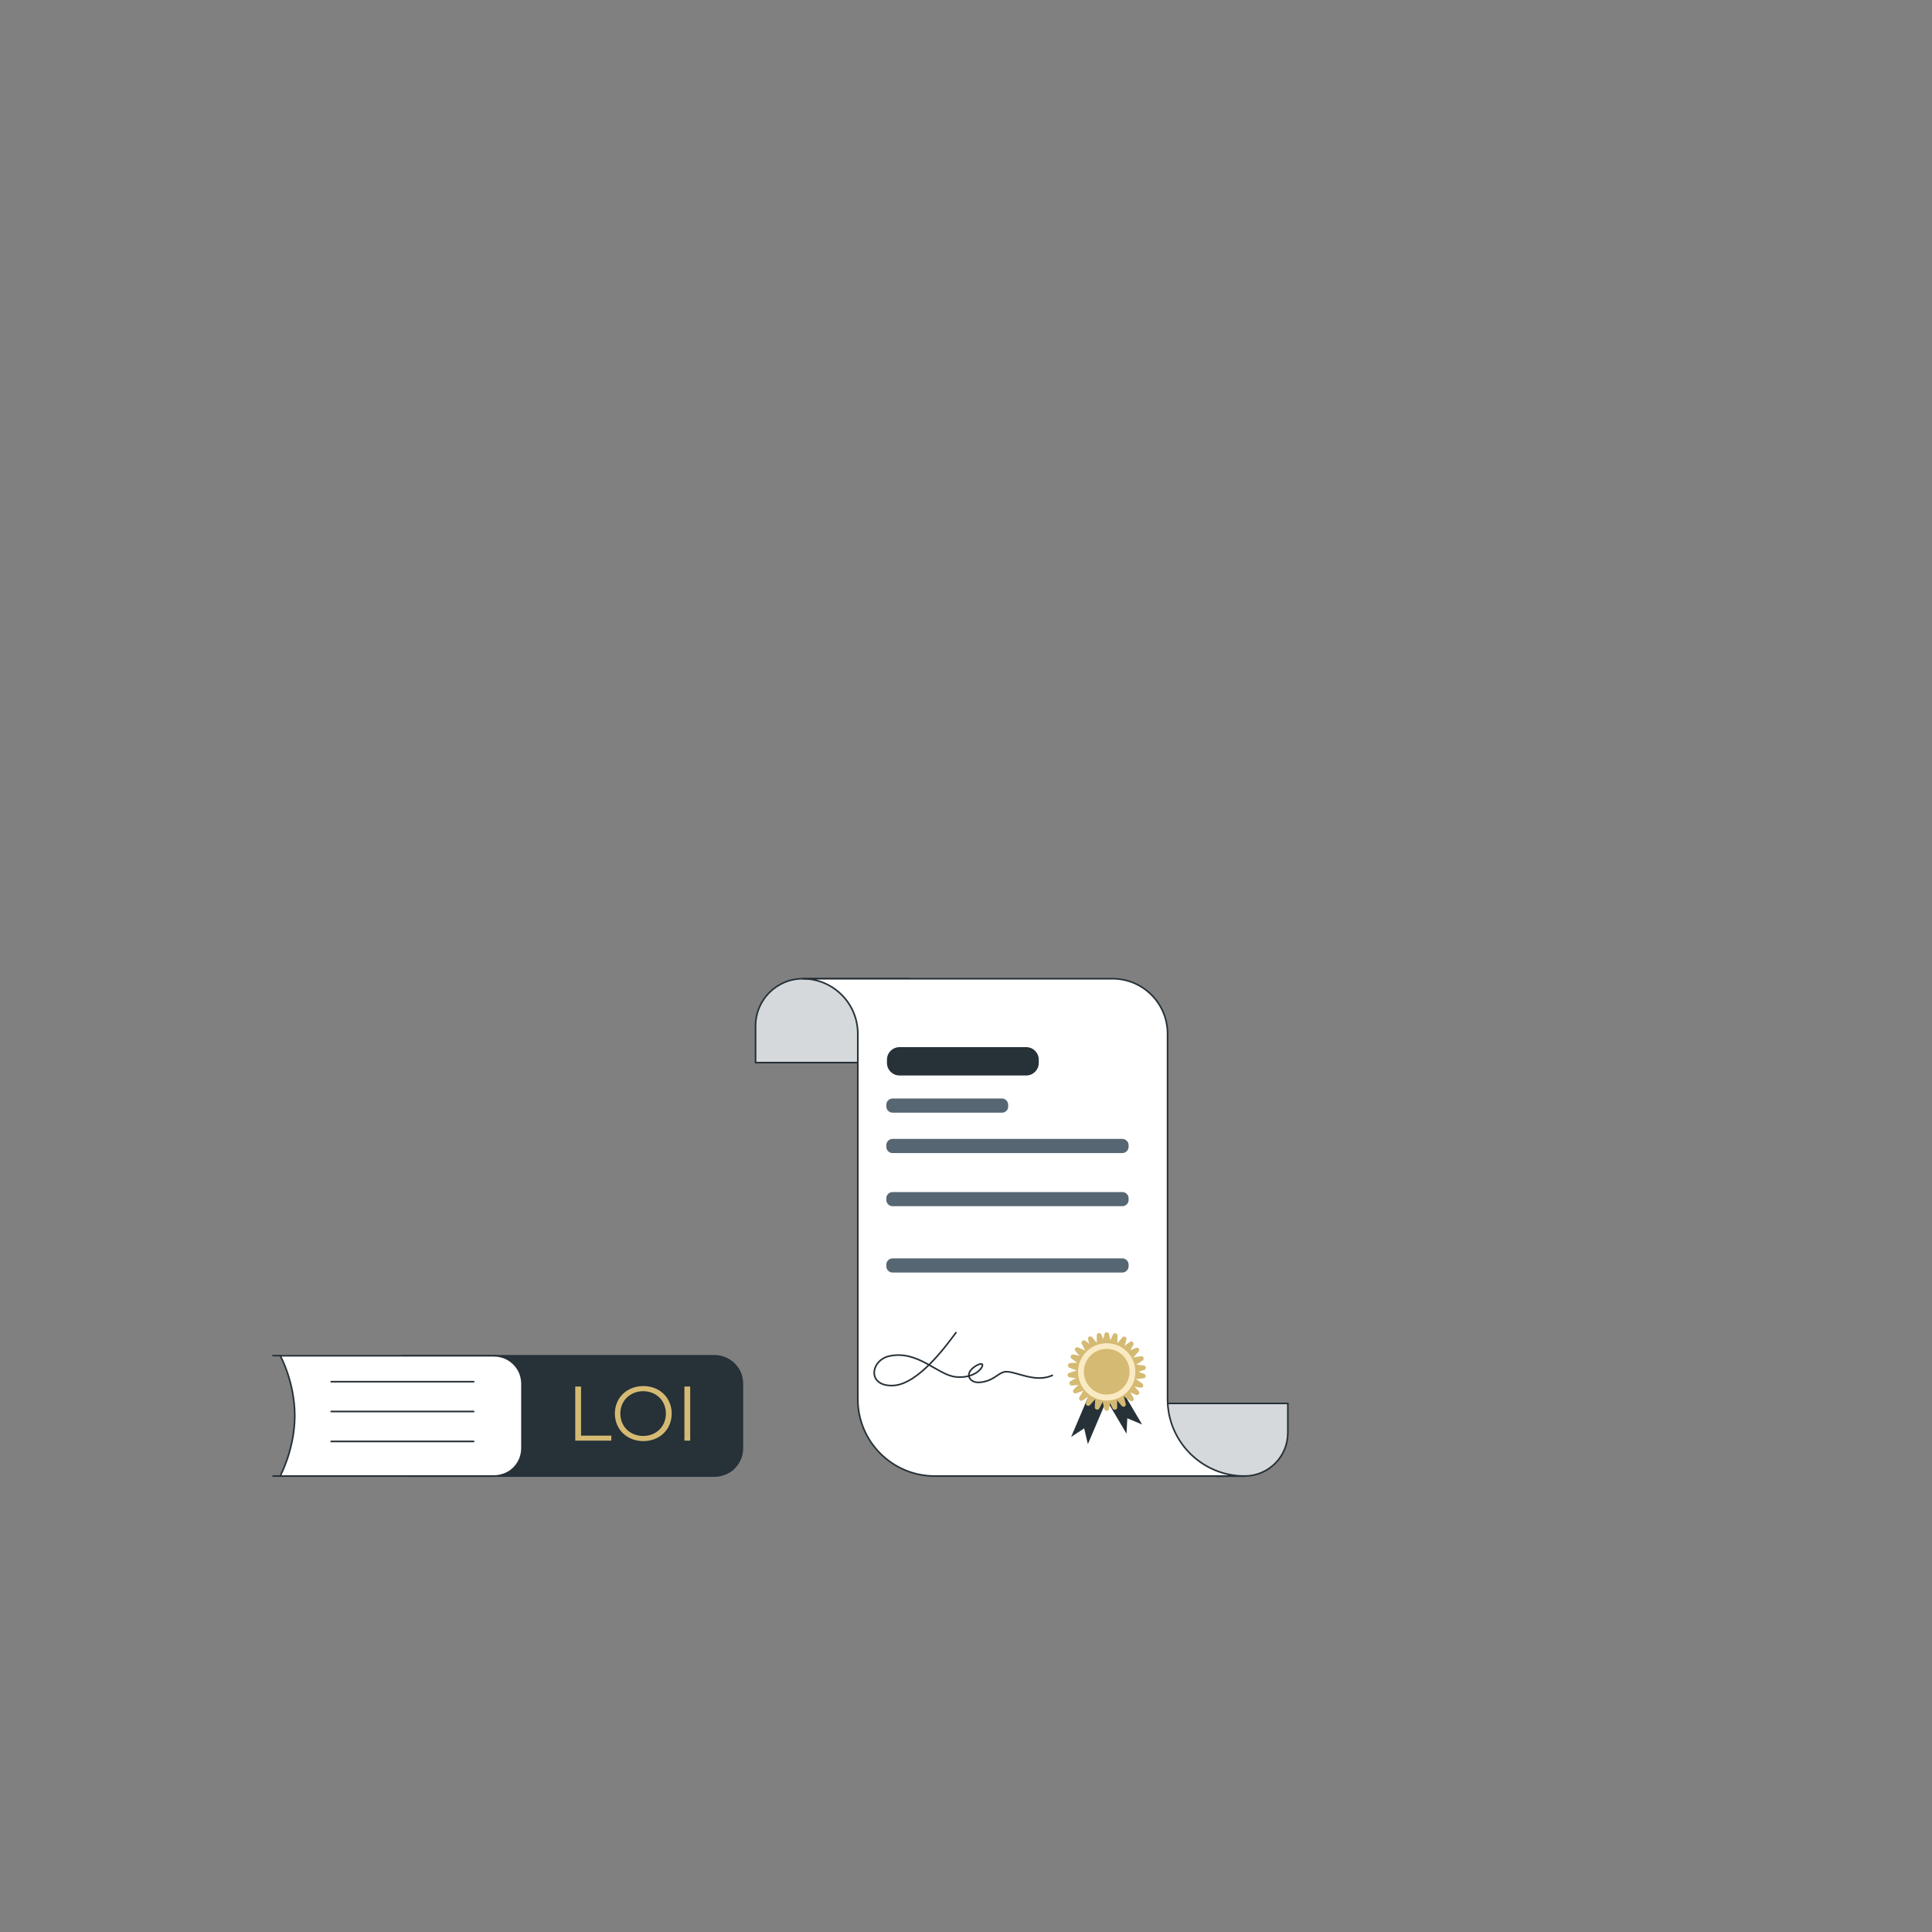 <svg xmlns="http://www.w3.org/2000/svg" xmlns:xlink="http://www.w3.org/1999/xlink" id="Calque_1" x="0px" y="0px" viewBox="0 0 1200 1200" style="enable-background:new 0 0 1200 1200;" xml:space="preserve"><rect x="0" y="0" width="1200" height="1200" fill="#808080" stroke="none"/><style type="text/css">	.st0{display:none;}	.st1{display:inline;fill:#FAEAC4;}	.st2{display:inline;fill:none;stroke:#D5BA73;stroke-miterlimit:10;}	.st3{display:inline;}	.st4{fill:none;stroke:#263138;stroke-miterlimit:10;}	.st5{display:inline;fill:none;stroke:#263138;stroke-miterlimit:10;}	.st6{fill:#D5BA73;stroke:#263138;stroke-linejoin:round;stroke-miterlimit:10;}	.st7{fill:none;stroke:#263138;stroke-linecap:round;stroke-linejoin:round;stroke-miterlimit:10;}	.st8{fill:#566773;stroke:#263138;stroke-miterlimit:10;}	.st9{fill:#263138;stroke:#263138;stroke-width:1;stroke-miterlimit:10;}	.st10{fill:#D5BA73;stroke:#263138;stroke-linecap:round;stroke-linejoin:round;stroke-miterlimit:10;}	.st11{fill:#D5BA73;stroke:#263138;stroke-width:1;stroke-miterlimit:10;}	.st12{fill:#263138;}	.st13{fill:#566773;}	.st14{fill:#D5BA73;stroke:#263138;stroke-miterlimit:10;}	.st15{fill:#263138;stroke:#263138;stroke-miterlimit:10;}	.st16{fill:none;stroke:#566773;stroke-linecap:round;stroke-linejoin:round;stroke-miterlimit:10;}	.st17{fill:#263138;stroke:#263138;stroke-width:1;stroke-miterlimit:10;}	.st18{fill:#263138;stroke:#263138;stroke-linejoin:round;stroke-miterlimit:10;}	.st19{fill:none;stroke:#FFFFFF;stroke-linejoin:round;stroke-miterlimit:10;}	.st20{fill:#FFFFFF;stroke:#263138;stroke-width:3;stroke-miterlimit:10;}	.st21{fill:#FFFFFF;stroke:#263138;stroke-miterlimit:10;}	.st22{fill:#D5BA73;}	.st23{fill:#D5D9DC;stroke:#263138;stroke-miterlimit:10;}	.st24{fill:#B79E67;}	.st25{fill:#D5BA73;stroke:#263138;stroke-width:1;stroke-miterlimit:10;}	.st26{fill:#FFFFFF;}	.st27{fill:none;stroke:#566773;stroke-miterlimit:10;}	.st28{fill:none;stroke:#FAEAC4;stroke-linecap:round;stroke-linejoin:round;stroke-miterlimit:10;}	.st29{fill:#FAEAC4;}</style><g id="Calque_17" class="st0">	<path class="st1" d="M195.4,393.7c53.3-90.5,154.9-112.6,193.1-120.9c130.3-28.4,323.1,5.7,416.1,159.9  c81.6,135.3,36.2,279.9,29.6,299.7c-11,33.2-38.7,112.9-117.1,166.9c-122.1,84.1-308.2,65.2-371.9-21.6  c-29.9-40.8-5.7-59.5-40.5-131.6C258,649.7,200.1,652,173.1,574.7C142.7,487.5,190.5,402.1,195.4,393.7z"></path></g><g id="Calque_22" class="st0">	<path class="st2" d="M262.9,355c-34.1,26.2-63.4,71.1-70.2,126.1c-5.6,46,0.5,89.9,15.9,112"></path></g><g id="Calque_23" class="st0">	<path class="st2" d="M209.5,560.8c-7.7-26.2-10.1-56.3-2.9-90.5c9-42.5,25-67.1,48.5-90.5"></path></g><g id="Calque_18" class="st0">	<g class="st3">		<line class="st4" x1="625" y1="559.9" x2="634.2" y2="559.9"></line>		<line class="st4" x1="638.5" y1="559.9" x2="647.7" y2="559.9"></line>		<line class="st4" x1="636.3" y1="548.5" x2="636.3" y2="557.8"></line>		<line class="st4" x1="636.3" y1="562" x2="636.3" y2="571.3"></line>	</g></g><g id="Calque_19" class="st0">	<circle class="st5" cx="662.9" cy="527.1" r="6.1"></circle></g><g id="Calque_20" class="st0">	<g class="st3">		<line class="st4" x1="165.3" y1="706.4" x2="165.3" y2="715.6"></line>		<line class="st4" x1="165.3" y1="719.9" x2="165.3" y2="729.1"></line>		<line class="st4" x1="176.7" y1="717.8" x2="167.4" y2="717.8"></line>		<line class="st4" x1="163.2" y1="717.8" x2="153.9" y2="717.8"></line>	</g></g><g id="Calque_21" class="st0">	<circle class="st5" cx="156.6" cy="680.6" r="6.9"></circle></g><g id="Calque_16" class="st0">	<g class="st3">		<path class="st6" d="M208,609.1c0,0-8.8,90.2,40.2,158.1c24.8,34.3,52.7,61.3,77.7,77.1l72-15.6c2.4-31.6-16.8-82.4-52.5-131.8   C296.4,629,208,609.1,208,609.1z"></path>		<line class="st7" x1="208" y1="609.1" x2="343.8" y2="794.3"></line>		<line class="st7" x1="278.1" y1="654.2" x2="269.8" y2="693.5"></line>		<line class="st7" x1="259.7" y1="740" x2="303.5" y2="739.9"></line>	</g></g><g id="Calque_15" class="st0">	<g class="st3">		<path class="st8" d="M1047.9,912.7c-4.3,6-12.7,7.5-18.7,3.2L815.7,764.8l15.5-21.9L1044.7,894   C1050.7,898.3,1052.1,906.7,1047.9,912.7z"></path>					<rect x="724.9" y="779.9" transform="matrix(0.578 -0.816 0.816 0.578 -344.792 944.163)" class="st9" width="30.4" height="50.8"></rect>		<path class="st8" d="M702.5,792.1c-3.3,4.6-2.2,11,2.4,14.2l45.9,32.5c4.6,3.3,11,2.2,14.2-2.4c3.3-4.6,2.2-11-2.4-14.2   l-45.9-32.5C712.1,786.4,705.8,787.5,702.5,792.1z"></path>					<rect x="829.1" y="632.8" transform="matrix(0.578 -0.816 0.816 0.578 -180.719 967.043)" class="st9" width="30.4" height="50.8"></rect>		<path class="st8" d="M819.3,627.1c3.3-4.6,9.6-5.7,14.2-2.4l45.9,32.5c4.6,3.3,5.7,9.6,2.4,14.2c-3.3,4.6-9.6,5.7-14.2,2.4   l-45.9-32.5C817.1,638.1,816,631.7,819.3,627.1z"></path>		<path class="st8" d="M868.3,697.8l-10.7,21.9c-3.3,6.8-7.2,13.4-11.6,19.6l-0.4,0.6l-6.2,8.8l-15.5,21.9l-6.2,8.8l-0.4,0.6   c-4.4,6.2-9.3,12.1-14.6,17.5l-17.1,17.4c-4.6,4.6-11.8,5.3-17.2,1.5L765,814l-41.4-29.3l-0.2-0.2c-4.9-3.5-6.9-9.8-4.8-15.5   l6.7-18.1c3.5-9.5,8.1-18.7,13.6-27.2c1.1-1.7,2.2-3.4,3.4-5.1l21.3-30c1.1-1.5,2.2-3,3.3-4.4c6.3-8,13.3-15.4,21.2-21.9   l14.9-12.4c4.6-3.8,11.3-4.1,16.2-0.6l0.3,0.2l41.4,29.3l3.3,2.3C869.4,684.9,871.2,691.9,868.3,697.8z"></path>		<path class="st10" d="M845.6,739.9l-6.2,8.8l-15.5,21.9l-6.2,8.8L739,723.7c1.1-1.7,2.2-3.4,3.4-5.1l21.3-30   c1.1-1.5,2.2-3,3.3-4.4L845.6,739.9z"></path>					<rect x="949.3" y="819.3" transform="matrix(0.578 -0.816 0.816 0.578 -289.32 1145.744)" class="st11" width="26.8" height="66.3"></rect>	</g></g><g id="Calque_14" class="st0">	<g class="st3">		<rect x="584.6" y="853.5" class="st12" width="300.9" height="28.6"></rect>		<path class="st8" d="M888,865.2H582c-6.5,0-11.7-5.2-11.7-11.7s5.2-11.7,11.7-11.7h306c6.5,0,11.7,5.2,11.7,11.7   C899.7,859.9,894.5,865.2,888,865.2z"></path>		<path class="st8" d="M905.2,872.9H564.9c-8.3,7.7-13,18.5-13,29.8v4.2c0,5.4,4.4,9.8,9.8,9.8h346.8c5.4,0,9.8-4.4,9.8-9.8v-4.2   C918.2,891.4,913.5,880.6,905.2,872.9z"></path>		<path class="st12" d="M900.9,896.6H569.2c-0.9,0-1.7-0.8-1.7-1.7s0.8-1.7,1.7-1.7h331.7c0.9,0,1.7,0.8,1.7,1.7   C902.6,895.8,901.8,896.6,900.9,896.6z"></path>	</g></g><g id="Calque_13" class="st0">	<g class="st3">		<polyline class="st4" points="276.4,465.7 369.8,314.2 459.2,461.7   "></polyline>		<path class="st13" d="M373,549.8h-5.6c-42.7,0-90.3-33.8-90.3-76.6h185.4C462.5,516,415.8,549.8,373,549.8z"></path>		<path class="st14" d="M467.5,478.1H268.9c-3,0-5.5-2.4-5.5-5.5v-9.2c0-3,2.4-5.5,5.5-5.5h198.6c3,0,5.5,2.4,5.5,5.5v9.2   C473,475.7,470.5,478.1,467.5,478.1z"></path>	</g></g><g id="Calque_12" class="st0">	<g class="st3">		<polyline class="st4" points="692.7,465.7 786.2,314.2 875.6,461.7   "></polyline>		<path class="st13" d="M789.4,549.8h-5.6c-42.7,0-90.3-33.8-90.3-76.6h185.4C878.8,516,832.1,549.8,789.4,549.8z"></path>		<path class="st14" d="M883.9,478.1H685.3c-3,0-5.5-2.4-5.5-5.5v-9.2c0-3,2.4-5.5,5.5-5.5h198.6c3,0,5.5,2.4,5.5,5.5v9.2   C889.3,475.7,886.9,478.1,883.9,478.1z"></path>	</g></g><g id="Calque_11" class="st0">	<g class="st3">					<rect x="362.3" y="309.9" transform="matrix(1 -1.180818e-03 1.180818e-03 1 -0.373 0.681)" class="st13" width="428.6" height="13"></rect>		<ellipse class="st12" cx="369.3" cy="318.3" rx="13.7" ry="13.7"></ellipse>		<ellipse class="st12" cx="784.9" cy="316" rx="13.7" ry="13.7"></ellipse>	</g></g><g id="Calque_7" class="st0">	<g class="st3">		<path class="st15" d="M150,773.3c0,0,26.9,56.6,79.1,81.2c26.3,12.4,51.9,19.5,71.9,20.8l35.8-32.5c-9.8-19.6-38.8-43.7-76.8-61.6   C207.8,756.6,150,773.3,150,773.3z"></path>		<line class="st16" x1="150" y1="773.3" x2="296.2" y2="842.3"></line>		<line class="st16" x1="196.7" y1="776" x2="209.7" y2="801.4"></line>		<line class="st16" x1="216" y1="829.6" x2="245.3" y2="818.3"></line>		<line class="st16" x1="280.9" y1="805.6" x2="290.4" y2="839.4"></line>	</g></g><g id="Calque_4" class="st0">	<g class="st3">		<path class="st13" d="M593.3,907h-30.5l9.2-660.5c6.2,0,11.3,4.3,11.3,9.7L593.3,907z"></path>		<ellipse class="st17" cx="577.4" cy="316.3" rx="28" ry="28"></ellipse>	</g></g><g id="Calque_2_00000129916387124046231910000017981602660738114230_" class="st0">	<g class="st3">		<path class="st18" d="M554.9,487.9c-9.7-11-15.5-25.4-15.5-41.2c0-34.5,27.9-62.4,62.4-62.4s62.4,27.9,62.4,62.4   s-27.9,62.4-62.4,62.4c-11.1,0-21.5-2.9-30.5-8l-28.4,9L554.9,487.9z"></path>		<line class="st19" x1="578.6" y1="418.3" x2="627.8" y2="418.3"></line>		<line class="st19" x1="578.6" y1="471.4" x2="627.8" y2="471.4"></line>		<line class="st19" x1="561.6" y1="444.8" x2="644.8" y2="444.8"></line>	</g></g><g id="Calque_10" class="st0">	<g class="st3">		<path class="st14" d="M331,883.6c-8.2,24.3,3.3,33.2,3.3,33.2s17-13.9,17.7-15s0.7-16.4,0.7-17.5S331,883.6,331,883.6z"></path>		<path class="st15" d="M394.5,547.2c-35.3,5.4-40.7,64.2-43.9,127.3c-3.2,63.1,2.1,63.1-4.3,93.1s-19.3,122-19.3,122h69.6   c0,0,25.7-177.6,26.8-192.6C424.4,682.1,394.5,547.2,394.5,547.2z"></path>		<path class="st8" d="M580.7,916.8H334.3c3.8-39.7,14.3-60.6,14.3-60.6l56.6-109.4l88.5,17.6c0,0,43.8,27.6,44.2,29   C538.4,794.8,580.7,916.8,580.7,916.8z"></path>		<path class="st20" d="M393.3,766.2h88.5l8.6-187.4l-8.6-46.1c-0.1-0.7-0.7-1.2-1.4-1.2l-52.9,1.1c-1.4,0-2.7,0.8-3.4,2   c-4.5,8.1-21.3,38.7-21.3,40.4c0,1.9-19,112.2-19,112.2s13.3,53.7,13.8,55.2C398,743.9,393.3,766.2,393.3,766.2z"></path>		<rect x="395.2" y="761.5" class="st14" width="84.7" height="15.7"></rect>		<path class="st15" d="M481.5,531.5c-27.1,84.2-27.1,229.7-11.4,284.7c15.7,54.9,83.5,71.3,83.5,71.3s33.5-140.5,34.2-152   c0.7-11.4,11.4-139.8,11.4-139.8s-38.5-36.4-47.1-42.1c-8.6-5.7-52.8-17.8-52.8-17.8L481.5,531.5z"></path>	</g></g><g id="Calque_6">	<g>		<line class="st7" x1="174.1" y1="842" x2="169.6" y2="842"></line>		<line class="st7" x1="174.1" y1="916.8" x2="169.6" y2="916.8"></line>		<g>			<path class="st15" d="M248.2,913.8L248.2,913.8c-0.6,1.4,0.4,3,2,3h193.3c4.5,0,8.9-1.6,12.1-4.6c3.5-3.3,5.5-7.8,5.5-12.6v-40    c0-3.4-0.9-6.7-2.7-9.5c-3.3-5.1-8.8-8-14.6-8H250.2c-1.5,0-2.6,1.6-2,3l0.1,0.2c0.3,0.8,1.1,1.4,2,1.4h3.9    c0,0,13.8,16.3,13.4,16.4c-0.3,0.1-3,44.9-3,44.9l-10.4,4.7h-4.1C249.3,912.4,248.5,912.9,248.2,913.8z"></path>			<path class="st21" d="M174,916.8h132.6c4.5,0,8.9-1.6,12.1-4.6c3.5-3.3,5.5-7.8,5.5-12.6v-40c0-3.4-0.9-6.7-2.7-9.5    c-3.3-5.1-8.8-8-14.6-8H174.1c0,0,9,16.3,9,37.4C183,900.3,174,916.8,174,916.8z"></path>			<line class="st7" x1="205.7" y1="858.2" x2="294.2" y2="858.2"></line>			<line class="st7" x1="205.7" y1="876.7" x2="294.2" y2="876.7"></line>			<line class="st7" x1="205.7" y1="895.3" x2="294.2" y2="895.3"></line>			<g>				<path class="st22" d="M357.3,861.2h3.6v30.5h18.8v3.1h-22.4V861.2z"></path>				<path class="st22" d="M381.9,878c0-9.8,7.5-17.1,17.7-17.1c10.1,0,17.6,7.2,17.6,17.1s-7.5,17.1-17.6,17.1     C389.4,895.1,381.9,887.8,381.9,878z M413.6,878c0-8-6-13.9-14.1-13.9s-14.2,5.9-14.2,13.9s6,13.9,14.2,13.9     C407.6,891.9,413.6,886,413.6,878z"></path>				<path class="st22" d="M425.1,861.2h3.6v33.6h-3.6V861.2z"></path>			</g>		</g>	</g></g><g id="Calque_9">	<g>		<path class="st23" d="M773,916.8L773,916.8c14.9,0,26.9-12,26.9-26.9v-18.2H694.4l25.8,39.1l35.1,6.1L773,916.8z"></path>		<path class="st23" d="M498.6,607.9L498.6,607.9c-16.2,0-29.3,13.1-29.3,29.3V660h95.4v-52.1H498.6z"></path>		<path class="st21" d="M725.2,869V642.1c0-18.9-15.3-34.2-34.2-34.2l0,0H498.6c18.9,0,34.2,15.3,34.2,34.2V869   c0,26.4,21.4,47.8,47.8,47.8l0,0H773C746.6,916.8,725.2,895.4,725.2,869z"></path>		<path class="st12" d="M637.4,668h-78.7c-4.3,0-7.8-3.5-7.8-7.8v-2c0-4.3,3.5-7.8,7.8-7.8h78.7c4.3,0,7.8,3.5,7.8,7.8v2   C645.2,664.5,641.7,668,637.4,668z"></path>		<path class="st13" d="M622.3,691.1h-67.9c-2.2,0-3.9-1.8-3.9-3.9v-1c0-2.2,1.8-3.9,3.9-3.9h67.9c2.2,0,3.9,1.8,3.9,3.9v1   C626.3,689.4,624.5,691.1,622.3,691.1z"></path>		<path class="st13" d="M697.1,716.2H554.4c-2.2,0-3.9-1.8-3.9-3.9v-1c0-2.2,1.8-3.9,3.9-3.9h142.7c2.2,0,3.9,1.8,3.9,3.9v1   C701,714.4,699.2,716.2,697.1,716.2z"></path>		<path class="st13" d="M697.1,749.2H554.4c-2.2,0-3.9-1.8-3.9-3.9v-1c0-2.2,1.8-3.9,3.9-3.9h142.7c2.2,0,3.9,1.8,3.9,3.9v1   C701,747.5,699.2,749.2,697.1,749.2z"></path>		<path class="st13" d="M697.1,790.4H554.4c-2.2,0-3.9-1.8-3.9-3.9v-1c0-2.2,1.8-3.9,3.9-3.9h142.7c2.2,0,3.9,1.8,3.9,3.9v1   C701,788.6,699.2,790.4,697.1,790.4z"></path>	</g></g><g id="Calque_5">	<path class="st4" d="M594,827.4c-5.7,7.6-23.6,32.8-39.6,33.2s-13.7-15.7-2.1-18.3c17.8-3.9,29.8,11.6,41.2,12.9  c12.1,1.3,17.7-6.2,16.6-7.8c-1.1-1.6-12.4,4.7-6.8,9.8c3,2.7,9.7,1.2,13.9-1.4c2.7-1.7,4.9-3.6,7.4-3.8c6.7-0.3,18.5,7.3,29.4,2.1  "></path></g><g id="Calque_8" class="st0">	<g class="st3">		<path class="st15" d="M395.2,413.8c-17.5-22.1-48.2-18.5-38.2-4.3c-40.7,17.1-35.3,63.5,5,75.3c6.4,8.9,14.6-0.4,15.7,0   c16.8,11.8,32.1,3.2,33.5-16.8C412.7,448.1,395.2,413.8,395.2,413.8z"></path>		<path class="st15" d="M410.5,395.3c12.8-14.6,42.4-10,54.2-7.1c11.8,2.9,22.5-7.1,33.5,4.6c11.1,11.8,3.9,34.6-2.9,48.9   s-0.2,15,6.1,20.3c6.2,5.4-0.4,16.6-0.4,12.5s-0.4-12.1-8.7-11.6c-8.4,0.5-9.5-0.4-9.5-0.4s-49.2,23.6-55.4,23.6   c-28.1-3.8-63.3-59.5-30.4-78C403.3,395.7,410.5,395.3,410.5,395.3z"></path>		<path class="st14" d="M473.4,508.5c0,0-2.1,14.7,8.1,23.1c-6.9,9.3-28.1,24.7-35.4,25.4s-13.6-7.4-20.7-23.6   c-0.1-0.3,0-0.7,0.3-0.9c13.5-7-1.4-46.1-9.9-61.3c-0.5-2.4-4.3-5.9,0.5-5.7c4.8,0.2,10-4.5,9.8-15.7s2.4-22.1,9.8-29.5   c0,0,8.1,7.6,16.9,4c1.2,15.9,25.4,2.9,34.5-11.9c3.3,17.8,0.7,30.7,0.7,47.1C487.9,475.9,491.5,503.9,473.4,508.5z"></path>		<path class="st24" d="M452.5,483.1c6.1,1,29.5-8.2,27.3-0.5C480.4,493.4,470,506.6,452.5,483.1z"></path>		<path class="st24" d="M444.1,444.8c4-2,8.4-3,11.5-3.4c1.7-0.2,1.9-2.5,0.4-3.2c-4.3-1.8-10.2-0.3-13.9,4   C440.9,443.6,442.5,445.6,444.1,444.8z"></path>		<path class="st24" d="M485.8,443.4c-4-2-4.4-2-7.5-2.5c-1.7-0.2-2.1-3-0.4-3.2c5.2-0.8,6.2-1.2,9.9,3.1   C488.9,442.2,487.4,444.2,485.8,443.4z"></path>		<ellipse class="st12" cx="449.8" cy="453.1" rx="3.4" ry="6.1"></ellipse>		<ellipse class="st12" cx="479.8" cy="453.1" rx="3.4" ry="6.1"></ellipse>		<ellipse class="st25" cx="410.2" cy="466" rx="12.8" ry="12.8"></ellipse>		<ellipse class="st26" cx="416.6" cy="480.2" rx="4.5" ry="4.5"></ellipse>		<path class="st26" d="M452.5,483.1c10.2,3.2,27.6-0.5,27.6-0.5C475.4,497.2,464.2,494.1,452.5,483.1z"></path>		<path class="st6" d="M587.6,591.8c-12.7-0.4-20.6,17.9-8.8,20.1s17.5,21.1,17.7,33.9c0.1,12.8,13.1,10.1,16.2-0.1   c6.2,8.7,12.3,3.2,13.7-4c6.7,9.4,12.9-0.7,11.8-11.4c5.4,4.9,12.7,2.4,11.1-10.4c-1.6-12.8-17.3-25.9-25.3-23.8   c-6.2-3.9-13.4-4.8-15.8-2.6C604.5,590.6,595.1,587.6,587.6,591.8z"></path>		<path class="st15" d="M333.8,871.8c44.9-4.3,59.9-64.9,69.2-88.5c9.3-23.5,0.7-57.1-8.6-87.8c-9.1-30.2,25.9-148.7,30.5-162.3   c0.1-0.2-0.2-0.3-0.3-0.2l-13,9.8l-17.1,4.3c-1.4,40-27.1,87-31.4,110.6c-4.3,23.5,2.9,33.5,13.6,44.9s15.7,42.1,12.8,52.1   C386.6,764.8,333.8,871.8,333.8,871.8z"></path>		<path class="st13" d="M442.3,575.5c0,1.3-1.1,2.4-2.4,2.4s-2.4-1.1-2.4-2.4s1.1-2.4,2.4-2.4S442.3,574.2,442.3,575.5z"></path>		<path class="st13" d="M438.4,594.7c0,1.3-1.1,2.4-2.4,2.4s-2.4-1.1-2.4-2.4c0-1.3,1.1-2.4,2.4-2.4S438.4,593.3,438.4,594.7z"></path>		<polyline class="st7" points="411.3,589.1 440.6,561.8 462.1,592.8   "></polyline>		<polyline class="st16" points="409.4,547.8 391,588.3 397.5,617.9   "></polyline>		<path class="st16" d="M394.3,603.2c0,0-17.3,31.3-18.2,32.8c0.8,8.4,10,65.2,20.6,79.6"></path>		<polyline class="st16" points="493.9,538.8 499.4,588 465.3,620.2   "></polyline>		<path class="st27" d="M480.9,660.8c-12.8,31.6-20,49.8-20,65.6"></path>		<line class="st27" x1="484" y1="602.9" x2="487.5" y2="610.8"></line>		<path class="st27" d="M523.6,609.2c0-11.4,3.4-38,24.8-50.2"></path>		<path class="st7" d="M474.3,441.3c-4.8,5.4-6,18.5-2.6,26.5c0.9,2.2,8.4-1.6,9.4,0.1c0.8,1.3-4.2,6.8-4.2,6.8"></path>		<path class="st28" d="M630.6,602.5c3.5,4.5,7.3,14.1,7.2,22.6"></path>		<path class="st28" d="M619.9,605.8c4.3,7.7,7.9,18.9,6.1,28.4"></path>		<path class="st28" d="M598.3,599.8c8.9,8.7,15.3,23.8,14.6,39.7"></path>		<circle class="st28" cx="413.3" cy="464.2" r="4.9"></circle>		<path class="st28" d="M415.5,473.4c3.7-3.2,5-9,1.3-12.7s-9.6-3.7-13.3,0"></path>		<path class="st14" d="M473.4,508.5c-11.4,3.6-42.8-2.8-47.3-29.5"></path>	</g></g><g id="Calque_3">	<g>		<polygon class="st12" points="675.7,897 673.4,887.2 665.3,892.5 678.6,861.2 689,865.7   "></polygon>		<polygon class="st12" points="709.4,884.8 700.2,880.9 699.7,890.5 682.4,861.3 692.1,855.5   "></polygon>		<path class="st22" d="M687.4,827.5L687.4,827.5c-0.7,0-1.3,0.5-1.4,1.1l-1.8,8.1h6.4l-1.8-8.1   C688.7,827.9,688.1,827.5,687.4,827.5z"></path>		<path class="st22" d="M692.9,828.1L692.9,828.1c-0.7-0.2-1.4,0.2-1.6,0.8l-3.5,7.5l6.2,1.4l0.1-8.2   C694,828.8,693.6,828.2,692.9,828.1z"></path>		<path class="st22" d="M698.9,830.3L698.9,830.3c-0.6-0.3-1.4-0.2-1.8,0.4l-5.3,6.3l5.6,3l2.2-7.9   C699.8,831.3,699.5,830.6,698.9,830.3z"></path>		<path class="st22" d="M703.6,833.6L703.6,833.6c-0.5-0.5-1.3-0.5-1.8-0.1l-6.7,4.9l4.8,4.2l4-7.2   C704.2,834.8,704.1,834.1,703.6,833.6z"></path>		<path class="st22" d="M707.3,837.7L707.3,837.7c-0.4-0.6-1.1-0.8-1.8-0.5l-7.6,3.3l3.7,5.2l5.5-6.1   C707.6,839,707.7,838.3,707.3,837.7z"></path>		<path class="st22" d="M710.3,843.3L710.3,843.3c-0.2-0.6-0.9-1-1.6-0.9l-8.2,1.2l2.2,6l6.9-4.5C710.3,844.7,710.5,844,710.3,843.3   z"></path>		<path class="st22" d="M711.7,849.4L711.7,849.4c-0.1-0.7-0.6-1.2-1.3-1.3l-8.2-0.9l0.6,6.3l7.8-2.6   C711.3,850.8,711.7,850.1,711.7,849.4z"></path>		<path class="st22" d="M711.6,854.9L711.6,854.9c0.1-0.7-0.3-1.3-1-1.6l-7.8-2.7l-0.8,6.3l8.2-0.8   C711,856.1,711.5,855.6,711.6,854.9z"></path>		<path class="st22" d="M710,861.1L710,861.1c0.3-0.6,0-1.4-0.5-1.8l-6.8-4.7l-2.4,5.9l8.1,1.4C709.1,862.1,709.8,861.7,710,861.1z"></path>		<path class="st22" d="M707.4,865.9L707.4,865.9c0.4-0.6,0.3-1.3-0.1-1.8l-5.6-6.1l-3.6,5.2l7.6,3.2   C706.2,866.6,707,866.4,707.4,865.9z"></path>		<path class="st22" d="M703.7,870L703.7,870c0.5-0.5,0.6-1.2,0.3-1.8l-4.1-7.2l-4.7,4.3l6.7,4.8C702.5,870.5,703.2,870.4,703.7,870   z"></path>		<path class="st22" d="M698.5,873.6L698.5,873.6c0.6-0.3,0.9-1,0.7-1.7l-2.1-8l-5.7,2.9l5.3,6.4   C697.2,873.8,697.9,873.9,698.5,873.6z"></path>		<path class="st22" d="M692.8,875.6L692.8,875.6c0.7-0.2,1.1-0.8,1.1-1.4l-0.1-8.2l-6.2,1.4l3.5,7.5   C691.5,875.4,692.2,875.8,692.8,875.6z"></path>		<path class="st22" d="M687.4,876.3L687.4,876.3c0.7,0,1.3-0.5,1.4-1.2l1.7-8.1h-6.4l1.8,8.1C686.1,875.8,686.7,876.3,687.4,876.3z   "></path>		<path class="st22" d="M681.1,875.5L681.1,875.5c0.7,0.2,1.4-0.1,1.7-0.7l3.8-7.3l-6.2-1.6L680,874   C679.9,874.7,680.4,875.3,681.1,875.5z"></path>		<path class="st22" d="M675.2,873L675.2,873c0.6,0.3,1.3,0.2,1.8-0.3l5.5-6.1l-5.5-3.2l-2.5,7.9C674.3,871.9,674.6,872.6,675.2,873   z"></path>		<path class="st22" d="M670.7,869.7L670.7,869.7c0.5,0.5,1.3,0.5,1.8,0.1l6.8-4.7l-4.7-4.3l-4.2,7.1   C670.1,868.5,670.2,869.2,670.7,869.7z"></path>		<path class="st22" d="M666.7,864.8L666.7,864.8c0.4,0.6,1.1,0.8,1.7,0.6l7.8-2.8l-3.4-5.4l-5.9,5.8   C666.4,863.5,666.3,864.2,666.7,864.8z"></path>		<path class="st22" d="M664.3,859.6L664.3,859.6c0.2,0.7,0.9,1.1,1.5,1l8.2-0.9l-2-6l-7.1,4.2C664.3,858.2,664.1,858.9,664.3,859.6   z"></path>		<path class="st22" d="M663.1,854.2L663.1,854.2c0.1,0.7,0.6,1.2,1.3,1.3l8.2,1l-0.6-6.3l-7.8,2.5   C663.5,852.9,663.1,853.5,663.1,854.2z"></path>		<path class="st22" d="M663.3,847.9L663.3,847.9c-0.1,0.7,0.3,1.3,0.9,1.6l7.7,3l1-6.3l-8.2,0.4C664,846.7,663.4,847.2,663.3,847.9   z"></path>		<path class="st22" d="M665.1,842.1L665.1,842.1c-0.3,0.6-0.1,1.4,0.5,1.8l6.7,4.8l2.5-5.8l-8.1-1.6   C666.1,841.2,665.4,841.5,665.1,842.1z"></path>		<path class="st22" d="M667.9,837.4L667.9,837.4c-0.4,0.6-0.4,1.3,0.1,1.8l5.4,6.2l3.8-5.1l-7.5-3.4   C669,836.6,668.3,836.8,667.9,837.4z"></path>		<path class="st22" d="M672.3,832.8L672.3,832.8c-0.5,0.4-0.7,1.2-0.4,1.8l3.7,7.4l5-4l-6.4-5.2   C673.6,832.4,672.8,832.4,672.3,832.8z"></path>		<path class="st22" d="M676.5,830.2L676.5,830.2c-0.6,0.3-0.9,1-0.7,1.7l2.1,8l5.7-2.9l-5.2-6.4C677.8,830,677.1,829.9,676.5,830.2   z"></path>		<path class="st22" d="M682.4,828L682.4,828c-0.7,0.1-1.2,0.7-1.2,1.4v8.2l6.2-1.3l-3.4-7.5C683.8,828.2,683.1,827.9,682.4,828z"></path>		<ellipse class="st29" cx="687.4" cy="852.1" rx="17.8" ry="17.8"></ellipse>		<ellipse class="st22" cx="687.4" cy="852" rx="14.2" ry="14.2"></ellipse>	</g></g></svg>